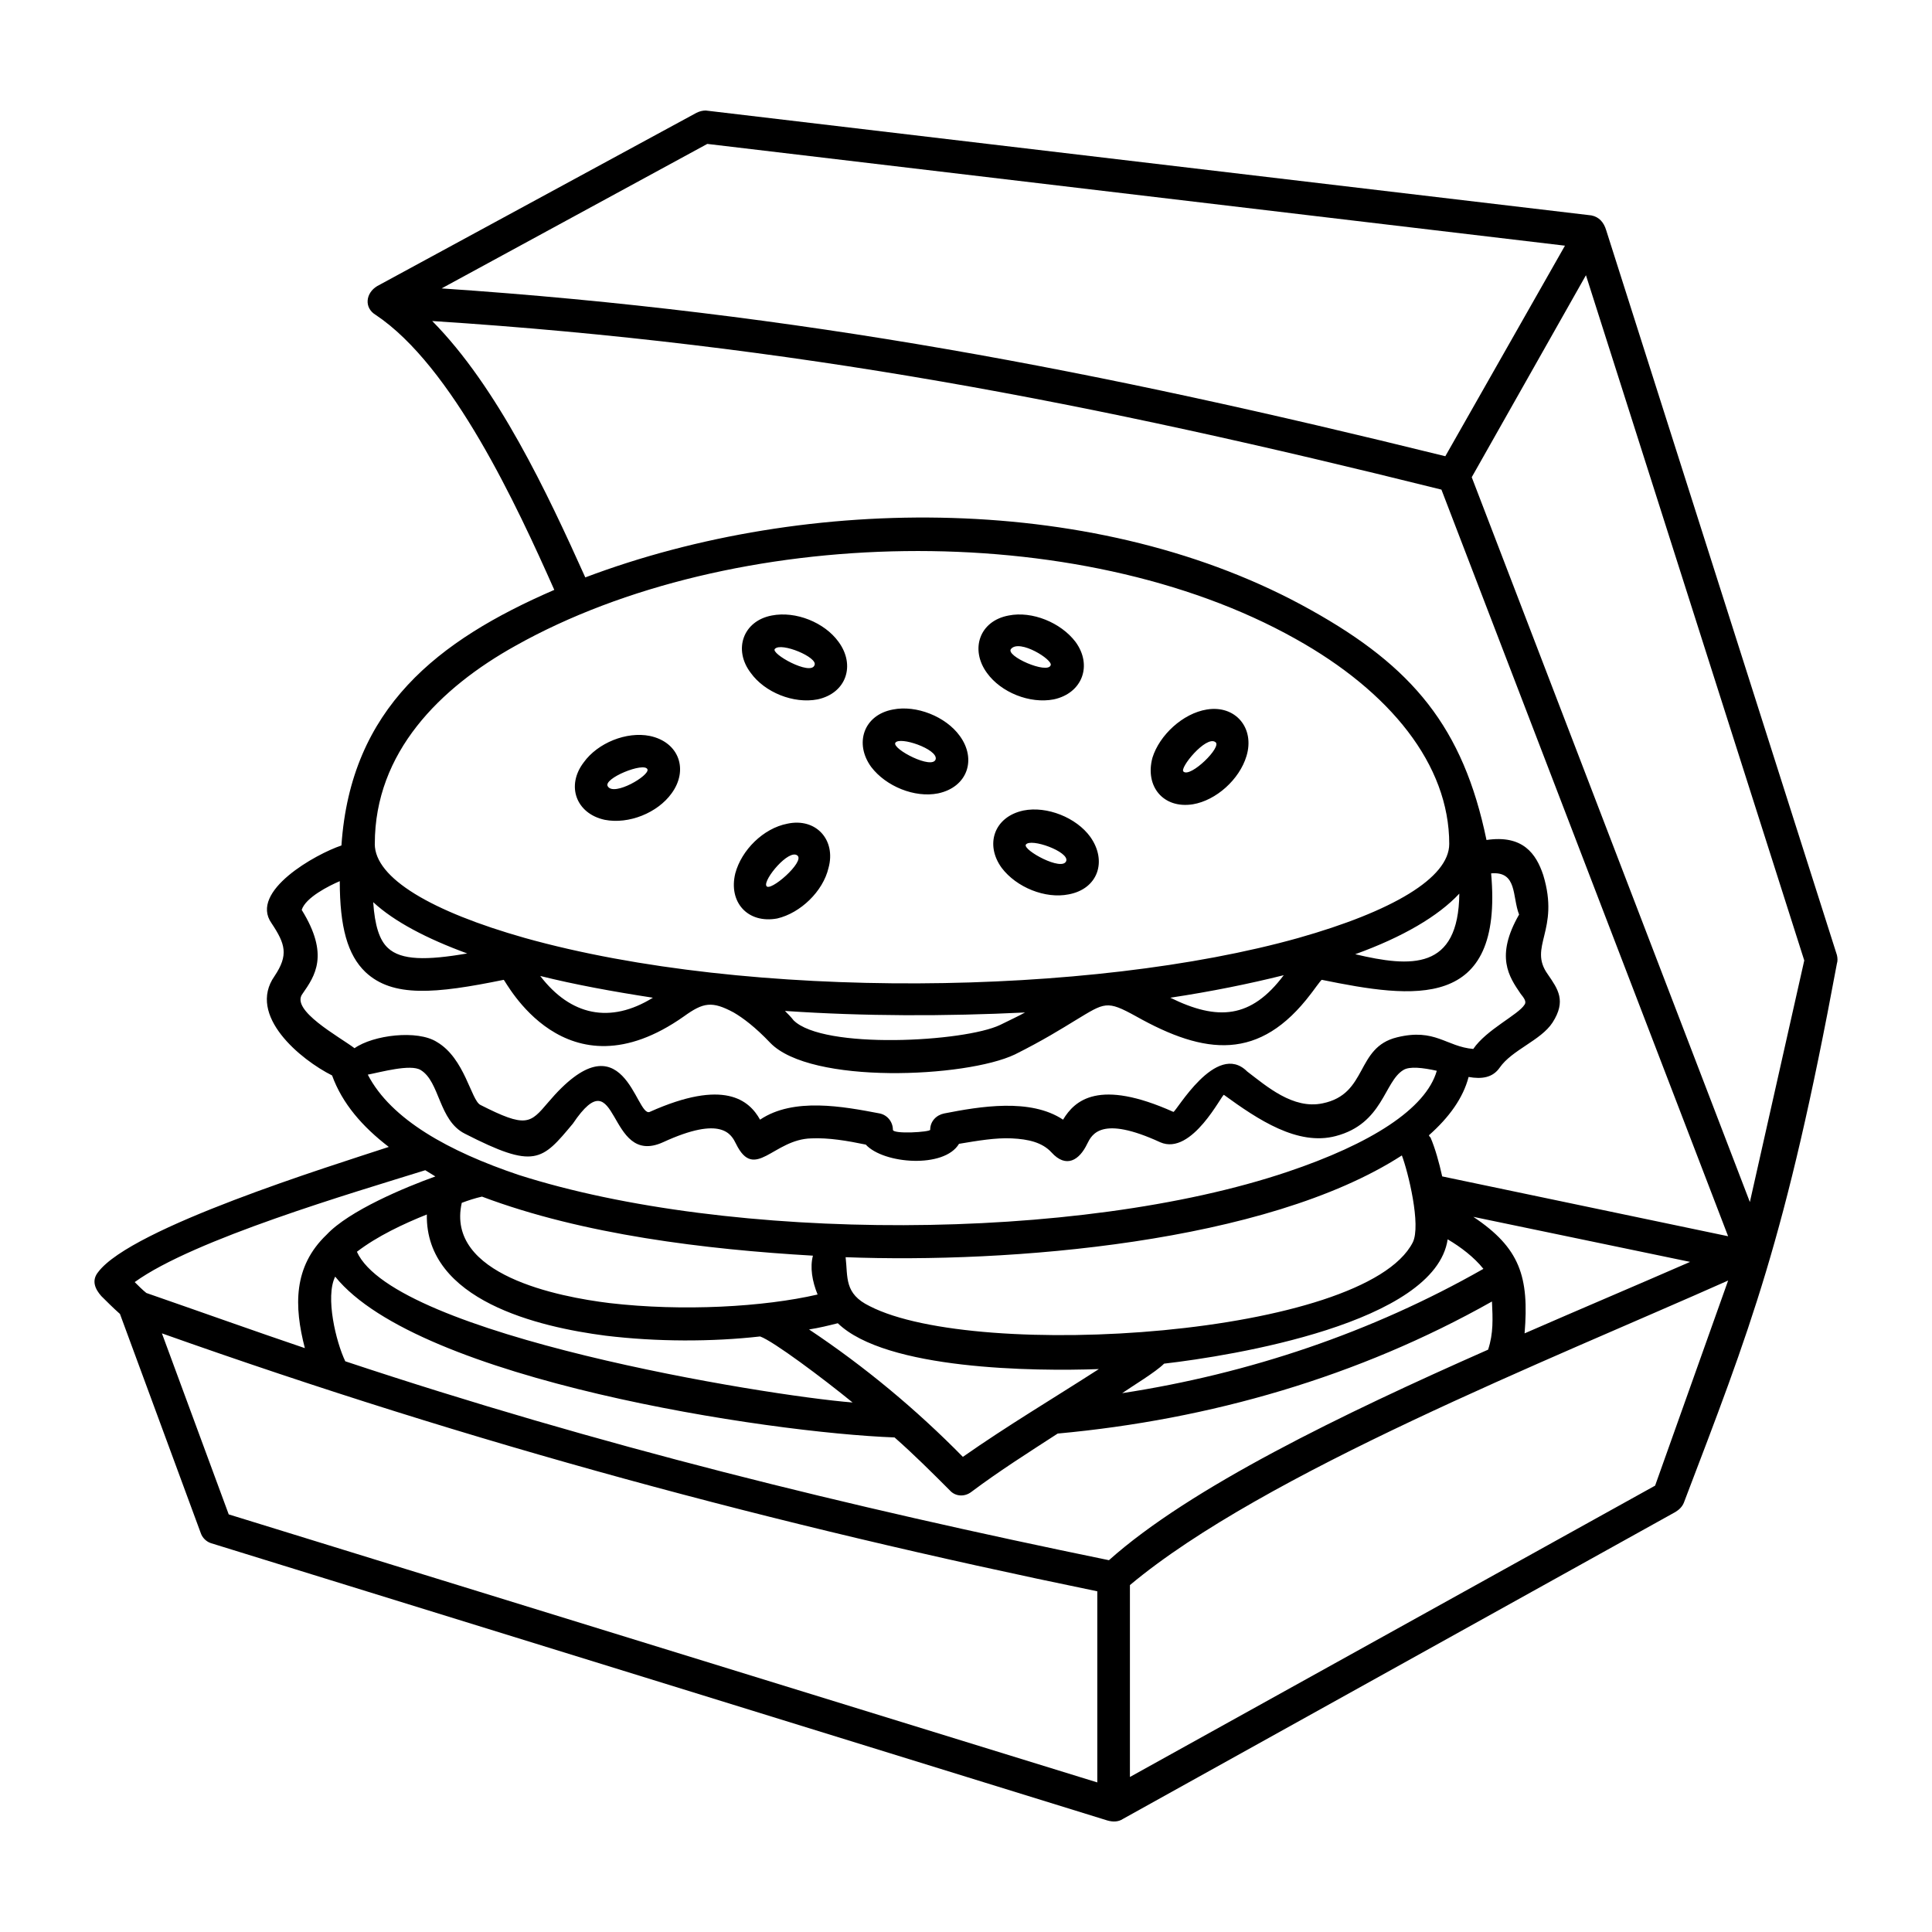 <?xml version="1.0" encoding="UTF-8"?>
<!-- Uploaded to: ICON Repo, www.svgrepo.com, Generator: ICON Repo Mixer Tools -->
<svg fill="#000000" width="800px" height="800px" version="1.1" viewBox="144 144 512 512" xmlns="http://www.w3.org/2000/svg">
 <path d="m175.79 492.21c-1.855-1.648-3.707-3.5-4.941-4.734-1.648-1.855-2.676-4.117-0.82-6.383 8.852-11.734 61.355-28 77.004-33.145-6.996-5.356-12.352-11.531-15.027-18.941-8.238-4.117-22.645-15.855-15.234-26.355 3.707-5.559 2.883-8.445-0.82-14-5.969-8.445 11.734-18.324 18.531-20.59 2.469-36.441 25.527-54.355 56.41-67.738-9.883-22.238-26.969-59.293-47.352-72.887-3.09-1.855-2.676-5.762 0.414-7.617l84.602-45.914c0.824-0.41 1.648-0.617 2.473-0.617l234.71 27.797c2.062 0.414 3.293 1.855 3.91 3.91l61.148 192.09c0.207 0.82 0.207 1.648 0 2.266-13.586 73.293-23.059 96.973-40.562 142.89-0.414 1.027-1.234 1.855-2.266 2.469l-146.38 81.324c-1.234 0.82-2.676 0.82-4.117 0.414l-237.6-73.504c-1.234-0.414-2.266-1.441-2.676-2.676zm262.09 65.262c21.41-19.148 61.766-38.707 100.48-55.797 1.441-4.324 1.234-8.238 1.027-12.766-35.414 19.973-74.734 31.297-115.09 35-7.617 4.941-15.441 9.883-22.852 15.441-1.855 1.441-4.324 1.234-5.762-0.414-4.734-4.734-9.473-9.473-14.617-14-33.559-1.234-126.21-15.234-148.24-42.617-2.676 5.356 0.207 17.297 2.676 22.441 66.906 22.242 133.2 38.504 202.38 52.711zm-213.09-56.203c-2.883-11.117-3.09-21.617 5.762-30.059 5.969-6.383 20.793-12.559 28.824-15.441l-2.676-1.648c-19.148 5.969-61.355 18.324-77.004 29.648 1.027 1.027 2.062 2.062 3.09 2.883 14.828 5.144 28.625 10.086 42.004 14.617zm-37.879-3.914 17.703 47.973 230.18 71.031v-50.648c-86.062-17.711-164.91-38.914-247.88-68.355zm404.98-18.941-57.445-11.941c12.352 8.238 14.82 15.855 13.586 30.883 14.621-6.387 29.242-12.562 43.859-18.941zm-148.45 85.648v50.855l139.18-77.207 19.352-54.355c-47.145 21-123.11 51.059-158.53 80.707zm-79.883-190.04c-1.441 6.176-7.41 11.941-13.586 13.383-7.824 1.441-12.973-4.324-11.117-11.941 1.648-6.176 7.41-11.941 13.793-13.176 7.617-1.648 12.965 4.32 10.91 11.734zm-16.473 4.734c0.82 1.855 10.293-6.383 8.238-8.031-2.266-1.848-9.062 6.383-8.238 8.031zm2.266-62.793c-1.234 1.234 9.473 7.203 10.5 4.324 1.027-2.059-8.852-6.18-10.5-4.324zm16.883-1.855c4.527 6.176 2.062 13.586-5.559 15.234-6.383 1.234-14-1.855-17.703-6.996-4.734-6.176-2.062-13.793 5.559-15.234 6.379-1.238 13.996 1.852 17.703 6.996zm49.621 53.734c-0.82 1.441 9.68 7.203 10.707 4.324 0.82-2.469-9.473-6.172-10.707-4.324zm17.09-2.055c4.527 6.383 2.062 13.793-5.762 15.234-6.176 1.234-13.793-1.855-17.703-6.996-4.527-6.176-2.062-13.586 5.762-15.234 6.168-1.242 13.992 1.848 17.703 6.996zm-21.004-49.824c-1.648 1.855 9.68 6.797 10.5 4.324 0.617-1.445-8.234-7-10.5-4.324zm17.086-1.855c4.527 6.176 1.855 13.586-5.762 15.234-6.383 1.234-14-1.855-17.703-6.996-4.527-6.176-2.062-13.793 5.762-15.234 6.18-1.238 13.797 1.852 17.703 6.996zm45.301 30.27c-1.855 6.176-8.031 11.734-14.207 12.766-7.824 1.234-12.766-4.734-10.707-12.352 1.855-5.969 8.031-11.734 14.414-12.766 7.617-1.238 12.762 4.941 10.5 12.352zm-16.676 4.113c1.855 1.648 10.293-6.59 8.445-7.824-2.477-1.852-9.688 7.004-8.445 7.824zm-76.391-7.617c-0.82 1.648 9.883 7.203 10.707 4.324 0.621-2.676-9.672-6.176-10.707-4.324zm17.09-1.852c4.527 6.176 2.062 13.586-5.762 15.234-6.176 1.234-13.793-1.855-17.703-6.996-4.527-6.176-2.062-13.793 5.762-15.234 6.176-1.238 13.996 1.852 17.703 6.996zm-99.648 7.004c3.707-5.148 11.324-8.238 17.504-6.996 7.824 1.648 10.293 9.059 5.762 15.234-3.707 5.148-11.324 8.238-17.703 6.996-7.621-1.648-10.297-9.059-5.562-15.234zm6.383 6.383c1.648 2.676 11.117-2.883 10.5-4.527-0.824-2.062-11.941 2.465-10.5 4.527zm-61.766 15.234c0 9.059 15.027 17.91 39.734 24.914 59.5 16.676 150.09 15.441 205.07 0 24.707-6.996 39.941-15.855 39.941-24.914 0-21-15.648-40.355-40.762-54.355-57.652-32.324-149.48-30.266-206.71 1.855-19.969 11.117-37.266 28.199-37.266 52.5zm-0.414 15.441c0.414 6.176 1.648 10.086 3.91 12.148 3.5 3.293 10.293 3.293 21 1.441-10.703-3.918-19.348-8.445-24.91-13.59zm44.266 19.559c8.031 10.5 18.531 12.766 29.855 5.762-10.707-1.648-20.797-3.5-29.855-5.762zm64.855 9.266c0.82 0.82 1.648 1.648 2.266 2.469 7.824 7.824 45.297 5.762 54.766 1.234 2.469-1.234 4.734-2.266 6.59-3.293-21.207 1.027-42.418 1.027-63.621-0.41zm102.12-3.504c12.559 6.176 21.41 5.559 30.059-5.969-9.059 2.266-19.145 4.32-30.059 5.969zm49-11.527c14.82 3.5 27.383 4.324 27.59-16.062-5.559 5.973-15.027 11.535-27.59 16.062zm34.793-30.27c9.68-1.441 13.176 3.707 15.027 9.266 4.527 14.82-4.117 18.941 1.234 26.355 2.676 3.91 4.941 6.996 1.234 12.766-3.09 4.734-10.707 7.203-14 11.941-1.855 2.676-4.734 3.09-8.238 2.469-1.441 5.559-5.148 10.707-10.5 15.441 0 0.207 0.207 0.414 0.414 0.621 1.234 2.883 2.266 6.59 3.09 10.293l75.77 15.855-75.973-197.86c-92.652-23.059-171.91-38.5-267.45-44.68 17.297 17.504 30.469 45.5 40.562 67.945 58.887-22.238 136.5-22.645 192.3 8.645 26.973 15.027 40.352 31.09 46.527 60.938zm-108.91 47.77c-3.707 2.266-8.645 5.356-16.062 9.059-12.973 6.176-54.148 8.031-64.855-3.09-3.91-4.117-7.203-6.59-9.68-8.031-5.762-3.09-8.031-2.676-13.176 1.027-31.504 22.238-47.352-9.68-47.766-9.68-18.117 3.707-29.441 4.734-36.648-2.062-4.734-4.527-6.797-11.941-6.797-24.086-2.883 1.234-9.059 4.324-10.086 7.617 7.41 11.941 3.5 17.504 0.207 22.238-3.293 4.324 9.68 11.324 13.793 14.414 4.941-3.5 16.676-4.941 21.824-1.648 7.41 4.324 9.059 15.441 11.531 16.676 12.148 6.176 13.176 4.941 17.91-0.621 20.176-23.879 23.266 4.117 26.969 2.469 19.766-8.852 26.355-3.09 29.234 2.062 8.852-5.969 22.031-3.5 31.703-1.648 2.062 0.414 3.5 2.266 3.5 4.324 0 1.234 9.883 0.621 9.883 0 0-2.266 1.648-3.91 3.707-4.324 9.473-1.855 22.852-4.117 31.504 1.648 3.09-5.148 9.473-10.914 29.234-2.062 0.621 0.207 11.324-18.941 19.559-10.707 5.148 3.91 12.148 10.086 19.973 8.445 12.148-2.469 8.645-14.82 19.766-17.504 10.086-2.469 12.973 2.469 20.176 3.09 3.5-5.148 11.941-9.059 13.586-11.734 0.621-0.82-0.207-1.855-1.027-2.883-3.09-4.527-6.797-9.883-0.414-21-1.855-4.734-0.414-11.531-7.41-10.914 3.293 36.648-20.59 33.145-44.883 28.207-0.207 0-2.676 3.5-2.883 3.707-13.586 17.91-28 16.262-46.324 5.969-7.809-4.309-8.223-3.695-16.047 1.043zm-187.56 14.414c6.176 11.941 21.617 20.383 39.941 26.562 56.004 17.91 148.24 17.91 203.83-0.82 22.031-7.41 36.648-16.676 39.527-26.766-3.707-0.82-7.203-1.234-8.852-0.207-5.148 3.09-5.356 14.207-17.91 17.504-10.086 2.676-20.59-4.324-29.648-10.914-0.414-0.414-8.445 16.262-16.883 12.559-15.648-7.203-18.117-2.062-19.352 0.414-2.062 4.324-5.559 6.59-9.473 2.266-2.469-2.676-6.176-3.5-10.5-3.707-4.324-0.207-9.059 0.621-14 1.441-3.91 6.59-19.973 5.356-24.707 0.207-4.941-1.027-9.883-1.855-14.414-1.648-10.086 0.207-15.027 11.531-19.973 1.441-1.234-2.469-3.707-7.617-19.352-0.414-15.027 6.797-11.527-23.266-23.879-4.941-8.238 9.883-10.086 12.148-28.617 2.676-6.996-3.5-6.59-13.793-11.734-16.883-2.676-1.652-10.707 0.609-14.004 1.23zm274.04 21.41c-36.031 23.266-104.18 28.617-147.41 26.969 0.621 5.356-0.414 9.68 6.383 12.973 28.414 14.617 131.15 8.031 143.91-16.883 2.266-4.527-1.234-18.734-2.883-23.059zm-156.07 26.562c-28.414-1.648-60.941-5.559-87.707-15.648-1.855 0.414-3.707 1.027-5.356 1.648-4.324 19.148 25.734 24.914 39.121 26.562 19.352 2.266 40.969 1.027 55.176-2.266-1.434-3.508-2.055-7.211-1.234-10.297zm168.21-4.328c-3.293 22.238-57.238 30.883-75.148 32.945-2.266 2.266-8.445 5.969-11.117 7.824 33.559-5.148 66.09-16.062 95.738-32.945-2.473-3.09-5.969-5.766-9.473-7.824zm-92.441 34.383c-17.09 0.621-56.41 0.207-69.18-12.148-2.469 0.621-4.941 1.234-7.617 1.648 14.82 9.883 28.414 21.207 40.762 33.766 11.742-8.234 23.887-15.441 36.035-23.266zm-89.77-8.645c-12.766 1.441-27.383 1.441-40.969-0.207-17.504-2.266-47.766-9.266-47.352-32.117-6.176 2.469-13.176 5.762-18.531 9.883 9.883 22.031 108.09 38.09 131.36 39.941-7.828-6.387-21.008-16.266-24.508-17.5zm181.59-233.27 31.703-55.797-227.29-26.969-70.414 38.293c94.707 6.383 174.18 21.824 266 44.473zm37.266-47.969-30.266 53.531 73.707 192.09 14.414-64.027z"/>
</svg>
